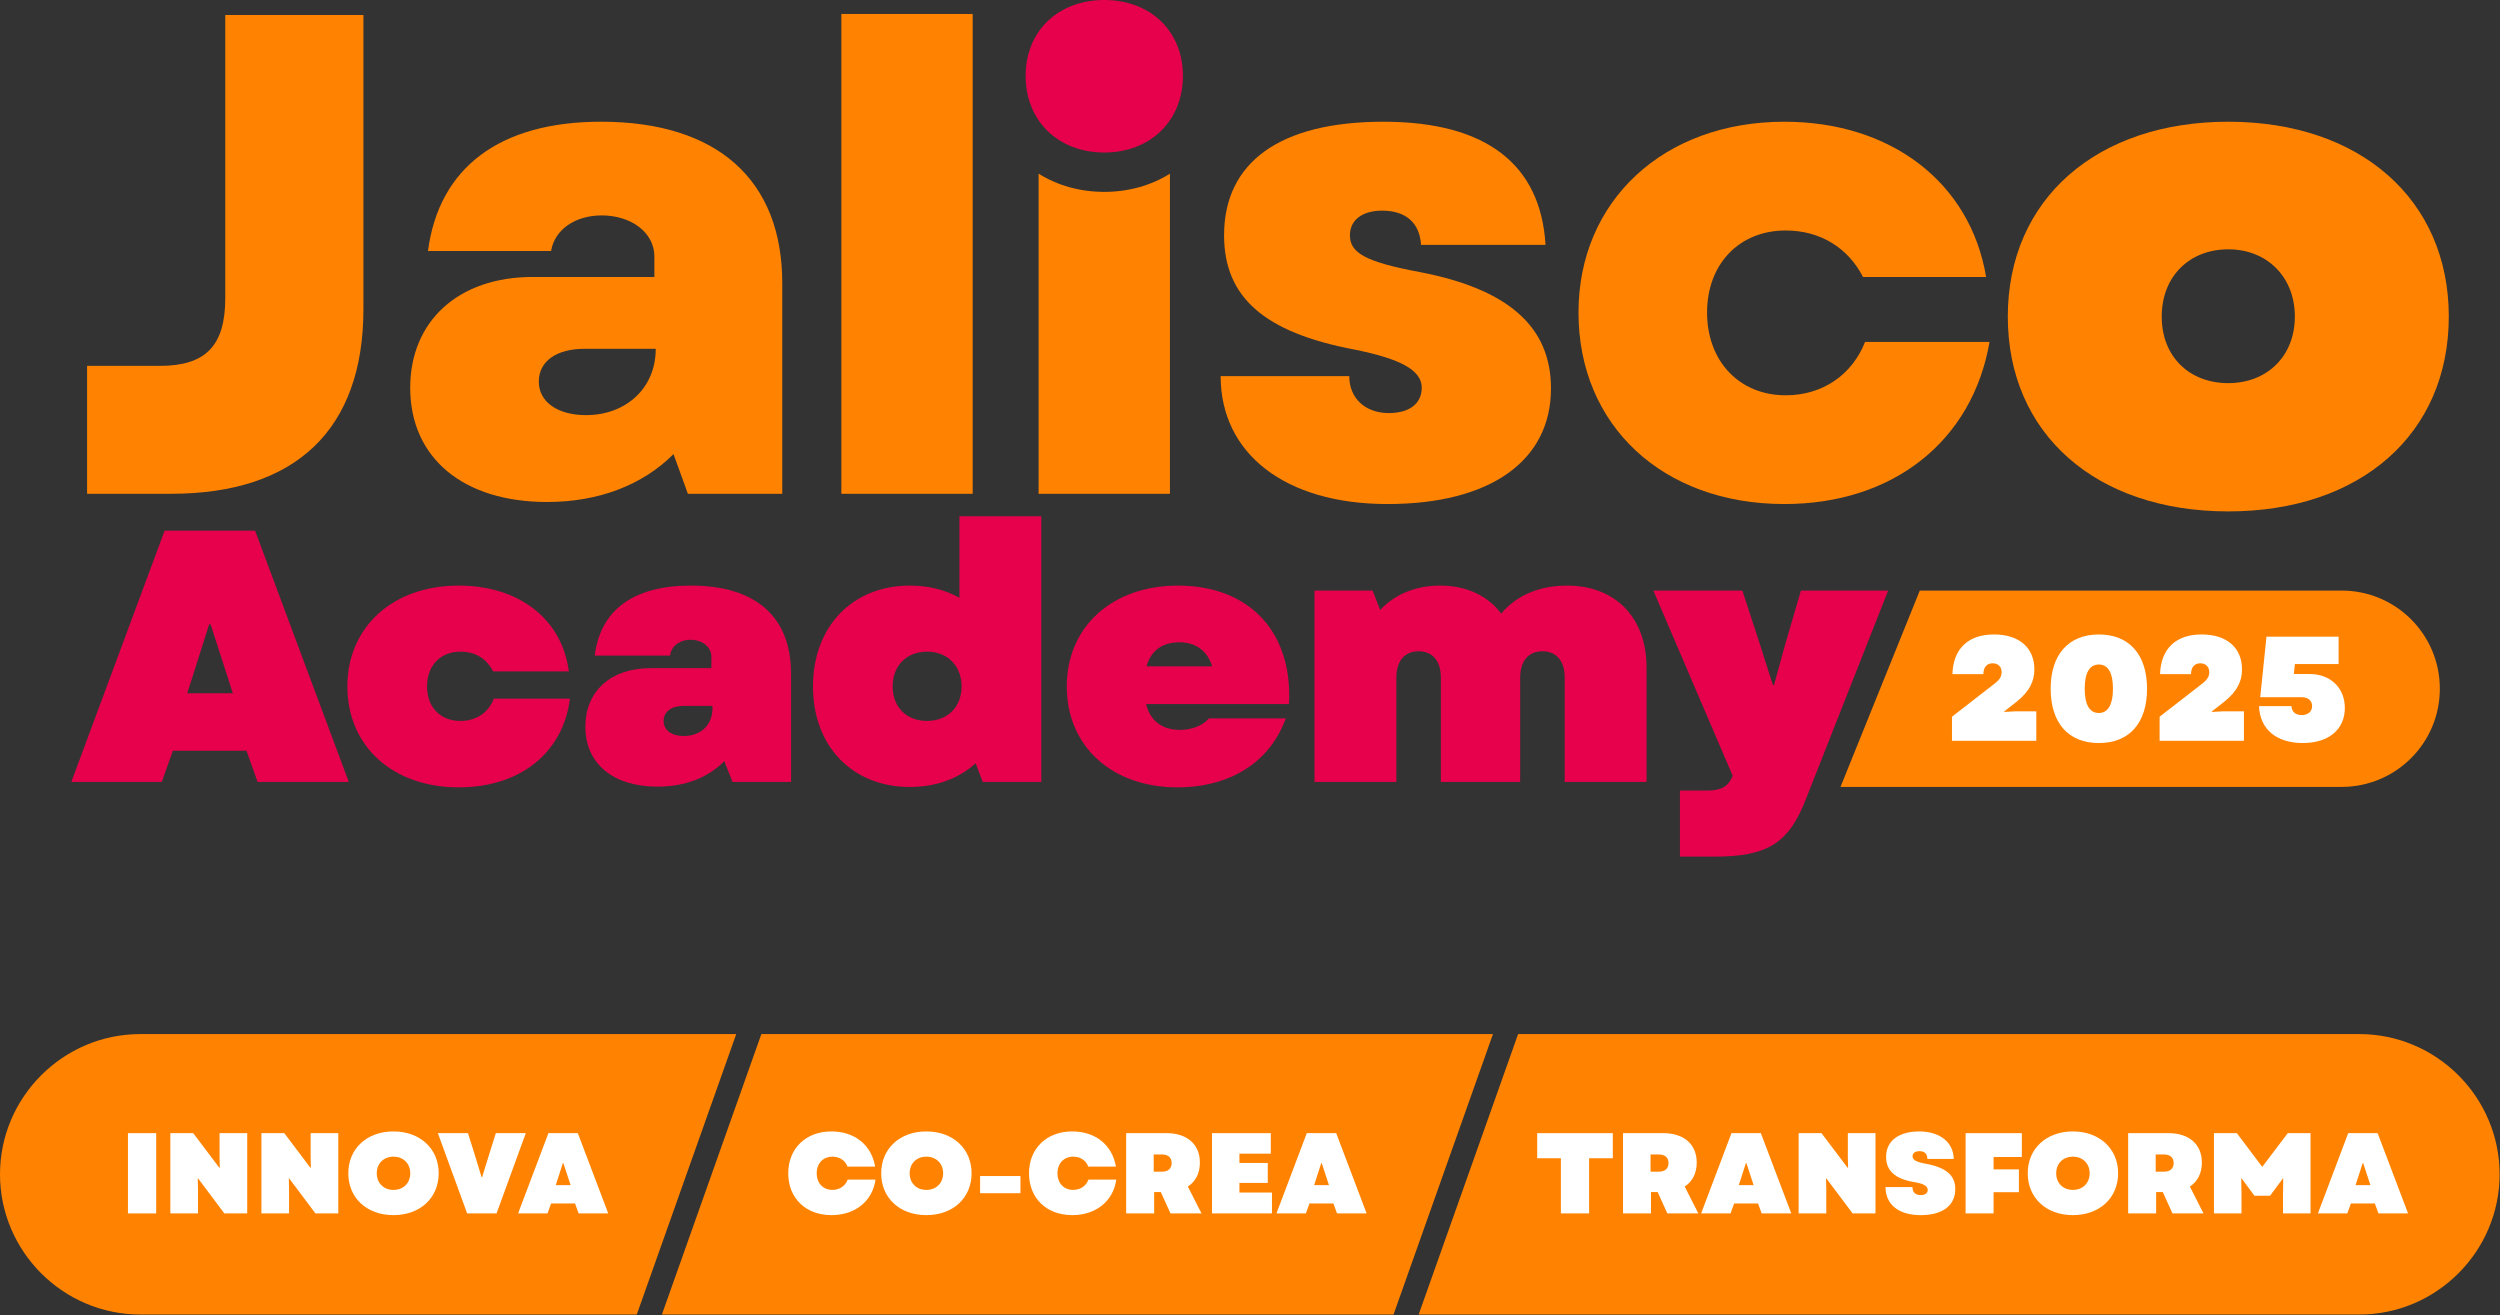 <svg width="1574" height="828" viewBox="0 0 1574 828" fill="none" xmlns="http://www.w3.org/2000/svg">
<rect x="0" y="0" width="1574" height="828" fill="#333333" stroke="none"/>
<g id="logo--complete">
<g id="slogan">
<g id="pill">
<path id="background" d="M88.28 651.06C39.73 651.06 0 690.79 0 739.34C0 787.89 39.73 827.62 88.28 827.62H400.92L463.53 651.06H88.28Z" fill="#FF8300"/>
<g id="text">
<path id="i" d="M80.56 713.43H98.34V763.97H80.56V713.43Z" fill="white"/>
<path id="n" d="M107.25 713.43H121.65L138.1 735.23H138.39L138.24 728.8V713.43H155.65V763.97H141.26L124.73 741.95H124.51L124.66 748.59V763.97H107.25V713.43Z" fill="white"/>
<path id="n_2" d="M164.59 713.43H178.98L195.43 735.23H195.73L195.58 728.8V713.43H212.98V763.97H198.59L182.07 741.95H181.85L181.99 748.59V763.97H164.59V713.43Z" fill="white"/>
<path id="o" d="M219.29 738.69C219.29 723.25 230.89 712.35 247.71 712.35C264.53 712.35 276.2 723.25 276.2 738.69C276.2 754.13 264.6 765.04 247.71 765.04C230.82 765.04 219.29 754.14 219.29 738.69ZM247.72 749.17C253.89 749.17 258.3 744.91 258.3 738.7C258.3 732.49 253.89 728.24 247.72 728.24C241.55 728.24 237.22 732.5 237.22 738.7C237.22 744.9 241.55 749.17 247.72 749.17Z" fill="white"/>
<path id="v" d="M275.68 713.43H294.63L299.55 729.09L303.22 741.22H303.52L307.26 729.09L312.18 713.43H331.05L312.62 763.97H294.12L275.68 713.43Z" fill="white"/>
<path id="a" d="M345.29 713.43H363.79L382.96 763.97H364.31L362.03 757.69H346.98L344.7 763.97H326.19L345.29 713.43ZM359.24 746.14L354.69 732.28H354.39L349.91 746.14H359.24Z" fill="white"/>
</g>
</g>
<g id="pill_2">
<path id="background_2" d="M479.35 651.06L416.74 827.62H877.37L939.97 651.06H479.35Z" fill="#FF8300"/>
<g id="text_2">
<path id="c" d="M496.28 738.69C496.28 723.1 507.37 712.35 523.38 712.35C538.14 712.35 548.64 720.79 550.99 734.51H533.59C532.26 730.68 528.59 728.23 524.19 728.23C518.24 728.23 514.2 732.41 514.2 738.69C514.2 744.97 518.24 749.16 524.04 749.16C528.67 749.16 532.26 746.63 533.73 742.66H551.21C549.38 756.24 538.36 765.04 523.53 765.04C507.22 765.04 496.28 754.36 496.28 738.69Z" fill="white"/>
<path id="o_2" d="M554.8 738.69C554.8 723.25 566.4 712.35 583.22 712.35C600.04 712.35 611.71 723.25 611.71 738.69C611.71 754.13 600.11 765.04 583.22 765.04C566.33 765.04 554.8 754.14 554.8 738.69ZM583.22 749.17C589.39 749.17 593.8 744.91 593.8 738.7C593.8 732.49 589.39 728.24 583.22 728.24C577.05 728.24 572.72 732.5 572.72 738.7C572.72 744.9 577.05 749.17 583.22 749.17Z" fill="white"/>
<path id="dash" d="M617.07 740.43H642.48V751.25H617.07V740.43Z" fill="white"/>
<path id="c_2" d="M647.87 738.69C647.87 723.1 658.96 712.35 674.97 712.35C689.73 712.35 700.23 720.79 702.58 734.51H685.18C683.85 730.68 680.18 728.23 675.78 728.23C669.83 728.23 665.79 732.41 665.79 738.69C665.79 744.97 669.83 749.16 675.63 749.16C680.26 749.16 683.85 746.63 685.32 742.66H702.8C700.97 756.24 689.95 765.04 675.12 765.04C658.81 765.04 647.87 754.36 647.87 738.69Z" fill="white"/>
<path id="r" d="M709.03 713.43H734.44C747.44 713.43 755.45 720.5 755.45 731.98C755.45 738.69 752.73 743.89 747.88 747.07L756.47 763.96H736.94L730.85 750.53H726.66V763.96H709.03V713.42V713.43ZM731.58 737.68C735.47 737.68 737.67 735.73 737.67 732.27C737.67 728.81 735.47 726.86 731.58 726.86H726.37V737.68H731.58Z" fill="white"/>
<path id="e" d="M763.07 713.43H800.1V726.35H780.34V732.2H798.19V744.76H780.34V750.82H800.83V763.96H763.07V713.42V713.43Z" fill="white"/>
<path id="a_2" d="M822.76 713.43H841.26L860.43 763.97H841.78L839.5 757.69H824.45L822.17 763.97H803.66L822.76 713.43ZM836.71 746.14L832.16 732.28H831.86L827.38 746.14H836.71Z" fill="white"/>
</g>
</g>
<g id="pill_3">
<path id="background_3" d="M1485.47 651.06H955.8L893.19 827.62H1485.47C1534.02 827.62 1573.75 787.9 1573.75 739.34C1573.75 690.78 1534.03 651.06 1485.47 651.06Z" fill="#FF8300"/>
<g id="text_3">
<path id="t" d="M982.73 729.24H967.82V713.43H1015.42V729.24H1000.51V763.96H982.74V729.24H982.73Z" fill="white"/>
<path id="r_2" d="M1021.84 713.43H1047.25C1060.25 713.43 1068.26 720.5 1068.26 731.98C1068.26 738.69 1065.54 743.89 1060.69 747.07L1069.28 763.96H1049.75L1043.66 750.53H1039.47V763.96H1021.84V713.42V713.43ZM1044.4 737.68C1048.29 737.68 1050.49 735.73 1050.49 732.27C1050.49 728.81 1048.29 726.86 1044.4 726.86H1039.19V737.68H1044.4Z" fill="white"/>
<path id="a_3" d="M1090.13 713.43H1108.63L1127.8 763.97H1109.15L1106.87 757.69H1091.82L1089.54 763.97H1071.03L1090.13 713.43ZM1104.08 746.14L1099.53 732.28H1099.23L1094.75 746.14H1104.08Z" fill="white"/>
<path id="n_3" d="M1132.41 713.43H1146.81L1163.26 735.23H1163.55L1163.4 728.8V713.43H1180.81V763.97H1166.42L1149.89 741.95H1149.67L1149.82 748.59V763.97H1132.41V713.43Z" fill="white"/>
<path id="s" d="M1187.12 747.37H1204.08C1204.08 750.62 1205.92 752.42 1209.22 752.42C1212.01 752.42 1213.7 751.26 1213.7 749.24C1213.7 746.79 1211.13 745.2 1205.25 744.26C1193.14 742.24 1187.48 737.12 1187.48 728.31C1187.48 718.42 1195.34 712.36 1208.27 712.36C1221.2 712.36 1229.86 719 1230.08 729.68H1213.48C1213.48 726.5 1211.72 724.77 1208.56 724.77C1205.84 724.77 1204.15 726 1204.15 727.95C1204.15 730.26 1206.28 731.56 1212.52 732.71C1225.38 735.1 1231.03 740 1231.03 748.67C1231.03 758.99 1223.03 765.05 1209.29 765.05C1195.55 765.05 1187.12 758.48 1187.12 747.37Z" fill="white"/>
<path id="f" d="M1237.54 713.43H1272.94V728.44H1255.16V736.24H1271.1V750.61H1255.16V763.96H1237.54V713.42V713.43Z" fill="white"/>
<path id="o_3" d="M1276.66 738.69C1276.66 723.25 1288.26 712.35 1305.08 712.35C1321.9 712.35 1333.57 723.25 1333.57 738.69C1333.57 754.13 1321.97 765.04 1305.08 765.04C1288.19 765.04 1276.66 754.14 1276.66 738.69ZM1305.08 749.17C1311.25 749.17 1315.65 744.91 1315.65 738.7C1315.65 732.49 1311.25 728.24 1305.08 728.24C1298.91 728.24 1294.58 732.5 1294.58 738.7C1294.58 744.9 1298.91 749.17 1305.08 749.17Z" fill="white"/>
<path id="r_3" d="M1339.89 713.43H1365.3C1378.29 713.43 1386.3 720.5 1386.3 731.98C1386.3 738.69 1383.58 743.89 1378.74 747.07L1387.33 763.96H1367.79L1361.7 750.53H1357.51V763.96H1339.89V713.42V713.43ZM1362.43 737.68C1366.32 737.68 1368.53 735.73 1368.53 732.27C1368.53 728.81 1366.32 726.86 1362.43 726.86H1357.22V737.68H1362.43Z" fill="white"/>
<path id="m" d="M1393.91 713.43H1408.3L1424.31 734.65L1440.39 713.43H1454.71V763.97H1437.38V752.35L1437.53 741.95H1437.31L1429.23 752.85H1419.39L1411.31 741.88L1411.09 741.95L1411.24 752.35V763.97H1393.91V713.43Z" fill="white"/>
<path id="a_4" d="M1478.44 713.43H1496.95L1516.12 763.97H1497.46L1495.19 757.69H1480.13L1477.86 763.97H1459.35L1478.44 713.43ZM1492.4 746.14L1487.84 732.28H1487.55L1483.07 746.14H1492.4Z" fill="white"/>
</g>
</g>
</g>
<g id="logo--simple">
<g id="year">
<path id="background_4" d="M1474.31 495.44H1158.78L1208.7 371.83H1474.32C1508.45 371.83 1536.12 399.5 1536.12 433.63C1536.12 467.76 1508.45 495.43 1474.32 495.43L1474.31 495.44Z" fill="#FF8300"/>
<g id="numbers">
<path id="2" d="M1228.96 451.24L1256.11 430.17C1258.83 428.02 1260.23 425.96 1260.23 423.24C1260.23 419.87 1258.08 417.62 1254.61 417.62C1250.96 417.62 1248.81 419.96 1248.71 424.45H1229.24C1229.71 408.35 1239.35 399.45 1255.36 399.45C1271.37 399.45 1280.83 407.88 1280.83 421.45C1280.83 428.57 1278.11 435.21 1269.13 442.24L1261.92 447.86L1262.02 448.23L1268.57 447.86H1282.05V466.4H1228.96V451.23V451.24Z" fill="white"/>
<path id="0" d="M1291.1 433.64C1291.1 412.11 1302.34 399.46 1321.44 399.46C1340.54 399.46 1351.78 412.1 1351.78 433.64C1351.78 455.18 1340.64 467.82 1321.44 467.82C1302.24 467.82 1291.1 455.18 1291.1 433.64ZM1321.43 448.9C1327.33 448.9 1330.32 443.38 1330.32 433.64C1330.32 423.9 1327.42 418.38 1321.43 418.38C1315.44 418.38 1312.54 423.81 1312.54 433.64C1312.54 443.47 1315.44 448.9 1321.43 448.9Z" fill="white"/>
<path id="2_2" d="M1359.69 451.24L1386.84 430.17C1389.56 428.02 1390.96 425.96 1390.96 423.24C1390.96 419.87 1388.81 417.62 1385.34 417.62C1381.69 417.62 1379.54 419.96 1379.44 424.45H1359.97C1360.44 408.35 1370.08 399.45 1386.09 399.45C1402.1 399.45 1411.56 407.88 1411.56 421.45C1411.56 428.57 1408.84 435.21 1399.86 442.24L1392.65 447.86L1392.75 448.23L1399.3 447.86H1412.78V466.4H1359.69V451.23V451.24Z" fill="white"/>
<path id="5" d="M1422.29 444.59H1442.7C1442.89 448.15 1445.32 450.21 1449.16 450.21C1453 450.21 1455.71 448.06 1455.71 444.59C1455.71 441.12 1453.18 438.97 1449.16 438.97H1423.04L1426.97 400.86H1472.38V418.09H1444.85L1444.2 424.36H1454.12C1467.23 424.36 1476.31 433.07 1476.31 445.71C1476.31 459.29 1466.1 467.81 1449.81 467.81C1433.52 467.81 1422.84 459.38 1422.28 444.59H1422.29Z" fill="white"/>
</g>
</g>
<g id="academy">
<path id="a_5" d="M103.66 334.11H160.61L219.6 492.32H162.19L155.18 472.66H108.85L101.84 492.32H44.89L103.65 334.11H103.66ZM146.6 436.49L132.59 393.1H131.69L117.9 436.49H146.6Z" fill="#E7004C"/>
<path id="c_3" d="M218.7 432.2C218.7 394.68 247.41 368.69 288.76 368.69C326.73 368.69 353.85 389.71 358.15 422.71H310.46C306.39 414.58 299.16 410.28 289.89 410.28C277.23 410.28 268.87 419.09 268.87 432.2C268.87 445.31 277.23 453.9 289.89 453.9C299.83 453.9 307.52 448.7 310.91 439.89H358.83C354.54 474.02 327.41 495.72 288.77 495.72C247.18 495.72 218.71 469.73 218.71 432.21L218.7 432.2Z" fill="#E7004C"/>
<path id="a_6" d="M368.55 457.51C368.55 435.36 384.37 420.67 409.46 420.67H447.88V413.44C447.88 407.34 442.23 402.82 434.77 402.82C427.76 402.82 422.56 406.89 421.89 412.76H374.43C378.05 383.83 399.06 368.69 435 368.69C475.68 368.69 498.06 388.13 498.06 424.29V492.32H461.22L456.02 479.21C445.85 489.61 431.38 495.26 413.98 495.26C385.96 495.26 368.55 480.8 368.55 457.52V457.51ZM430.48 463.39C441.1 463.39 448.56 456.61 448.56 445.99V444.41H430.48C422.8 444.41 417.82 448.03 417.82 453.9C417.82 459.77 422.79 463.39 430.48 463.39Z" fill="#E7004C"/>
<path id="d" d="M511.85 432.2C511.85 394.45 536.71 368.69 572.88 368.69C584.63 368.69 595.25 371.4 604.07 376.37V325.06H655.6V492.31H618.76L614.24 480.56C603.84 490.05 589.61 495.48 572.88 495.48C536.72 495.48 511.85 469.94 511.85 432.2ZM583.72 453.89C596.6 453.89 605.42 445.07 605.42 432.19C605.42 419.31 596.6 410.27 583.72 410.27C570.84 410.27 562.02 419.08 562.02 432.19C562.02 445.3 570.83 453.89 583.72 453.89Z" fill="#E7004C"/>
<path id="e_2" d="M671.64 432.2C671.64 394.45 700.34 368.69 741.7 368.69C786.68 368.69 814.02 398.07 811.54 443.28H721.59C724.3 454.58 732.66 459.55 742.83 459.55C750.29 459.55 757.29 456.84 761.14 452.32H809.51C799.57 479.89 774.48 495.71 741.25 495.71C699.89 495.71 671.64 469.72 671.64 432.2ZM763.18 419.54C760.24 410.05 753.24 404.4 742.61 404.4C731.98 404.4 724.76 409.37 721.82 419.54H763.18Z" fill="#E7004C"/>
<path id="m_2" d="M827.59 371.85H864.2L868.95 384.06C878.22 374.12 891.33 368.69 906.7 368.69C922.97 368.69 936.53 374.79 945.12 386.32C954.61 375.02 968.85 368.69 986.71 368.69C1016.77 368.69 1036.66 388.58 1036.66 420.22V492.32H985.13V426.55C985.13 416.15 979.93 410.05 971.12 410.05C962.31 410.05 957.11 416.15 957.11 426.77V492.31H907.16V426.54C907.16 416.14 901.96 410.04 893.15 410.04C884.34 410.04 879.14 416.14 879.14 426.76V492.3H827.61V371.83L827.59 371.85Z" fill="#E7004C"/>
<path id="y" d="M1057.69 497.74H1074.64C1084.13 497.74 1088.2 495.03 1090.91 488.47L1040.96 371.85H1097.01L1107.86 405.07L1116.22 431.29H1116.9L1124.13 405.07L1133.85 371.85H1188.77L1137.24 502.49C1126.39 530.97 1112.83 539.33 1079.38 539.33H1057.68V497.74H1057.69Z" fill="#E7004C"/>
</g>
<g id="jalisco">
<path id="j" d="M54.85 230.36H100.49C129.34 230.36 141.83 217.87 141.83 187.73V9.46H228.81V194.62C228.81 270.84 185.75 310.88 107.81 310.88H54.84V230.36H54.85Z" fill="#FF8300"/>
<path id="a_7" d="M258.27 244.14C258.27 202.37 288.41 174.38 335.35 174.38H412V161.46C412 146.39 397.36 135.62 378.84 135.62C362.05 135.62 349.13 144.66 346.97 158.01H269.46C276.35 105.48 314.67 76.63 378.4 76.63C451.6 76.63 492.51 113.23 492.51 178.25V310.88H433.09L424.05 285.91C404.67 305.29 377.11 316.05 344.39 316.05C291.86 316.05 258.27 288.49 258.27 244.14ZM368.94 261.37C393.92 261.37 412.86 244.58 412.86 219.6H368.08C350.42 219.6 339.23 227.35 339.23 240.27C339.23 253.19 351.29 261.37 368.94 261.37Z" fill="#FF8300"/>
<path id="l" d="M529.72 8.8H612.4V310.89H529.72V8.8Z" fill="#FF8300"/>
<path id="s_2" d="M768.53 236.82H849.49C849.49 250.6 859.39 260.07 874.46 260.07C887.38 260.07 895.13 254.04 895.13 244.14C895.13 233.38 882.64 226.06 852.5 220.03C795.66 209.26 770.68 186.87 770.68 148.12C770.68 102.05 805.99 76.64 871.01 76.64C936.03 76.64 970.05 103.77 973.06 154.15H894.69C893.83 140.37 885.22 132.62 870.15 132.62C858.09 132.62 849.91 138.22 849.91 148.12C849.91 159.32 859.81 164.92 894.26 171.37C949.81 182.13 976.5 205.82 976.5 244.57C976.5 290.21 938.18 317.34 873.59 317.34C809 317.34 768.52 285.48 768.52 236.82H768.53Z" fill="#FF8300"/>
<path id="c_4" d="M993.82 196.78C993.82 126.59 1047.22 76.64 1123.43 76.64C1190.61 76.64 1240.55 114.96 1250.46 174.39H1172.95C1163.48 155.87 1145.82 145.11 1124.29 145.11C1095.01 145.11 1074.77 166.21 1074.77 196.78C1074.77 227.35 1095.01 248.88 1124.29 248.88C1147.54 248.88 1166.06 235.96 1174.24 215.29H1252.61C1241.84 277.73 1191.89 317.34 1123.43 317.34C1046.78 317.34 993.82 267.82 993.82 196.77V196.78Z" fill="#FF8300"/>
<g id="i_2">
<path id="Vector" d="M695.25 0C724.1 0 744.77 19.38 744.77 47.8C744.77 76.22 724.1 96.03 695.25 96.03C666.4 96.03 645.73 76.22 645.73 47.8C645.73 19.38 666.4 0 695.25 0Z" fill="#E7004C"/>
<path id="Vector_2" d="M695.25 120.81C680.06 120.81 665.81 116.8 653.91 109.35V310.89H736.59V109.35C724.69 116.8 710.44 120.81 695.25 120.81Z" fill="#FF8300"/>
</g>
<path id="o_4" d="M1264.11 199.31C1264.11 125.53 1319.99 76.64 1402.93 76.64C1485.87 76.64 1541.76 125.53 1541.76 199.31C1541.76 273.09 1486.31 321.98 1402.93 321.98C1319.55 321.98 1264.11 273.09 1264.11 199.31ZM1402.93 241.22C1427.38 241.22 1444.84 224.2 1444.84 199.31C1444.84 174.42 1427.37 156.97 1402.93 156.97C1378.49 156.97 1361.02 173.99 1361.02 199.31C1361.02 224.63 1378.48 241.22 1402.93 241.22Z" fill="#FF8300"/>
</g>
</g>
</g>
</svg>
